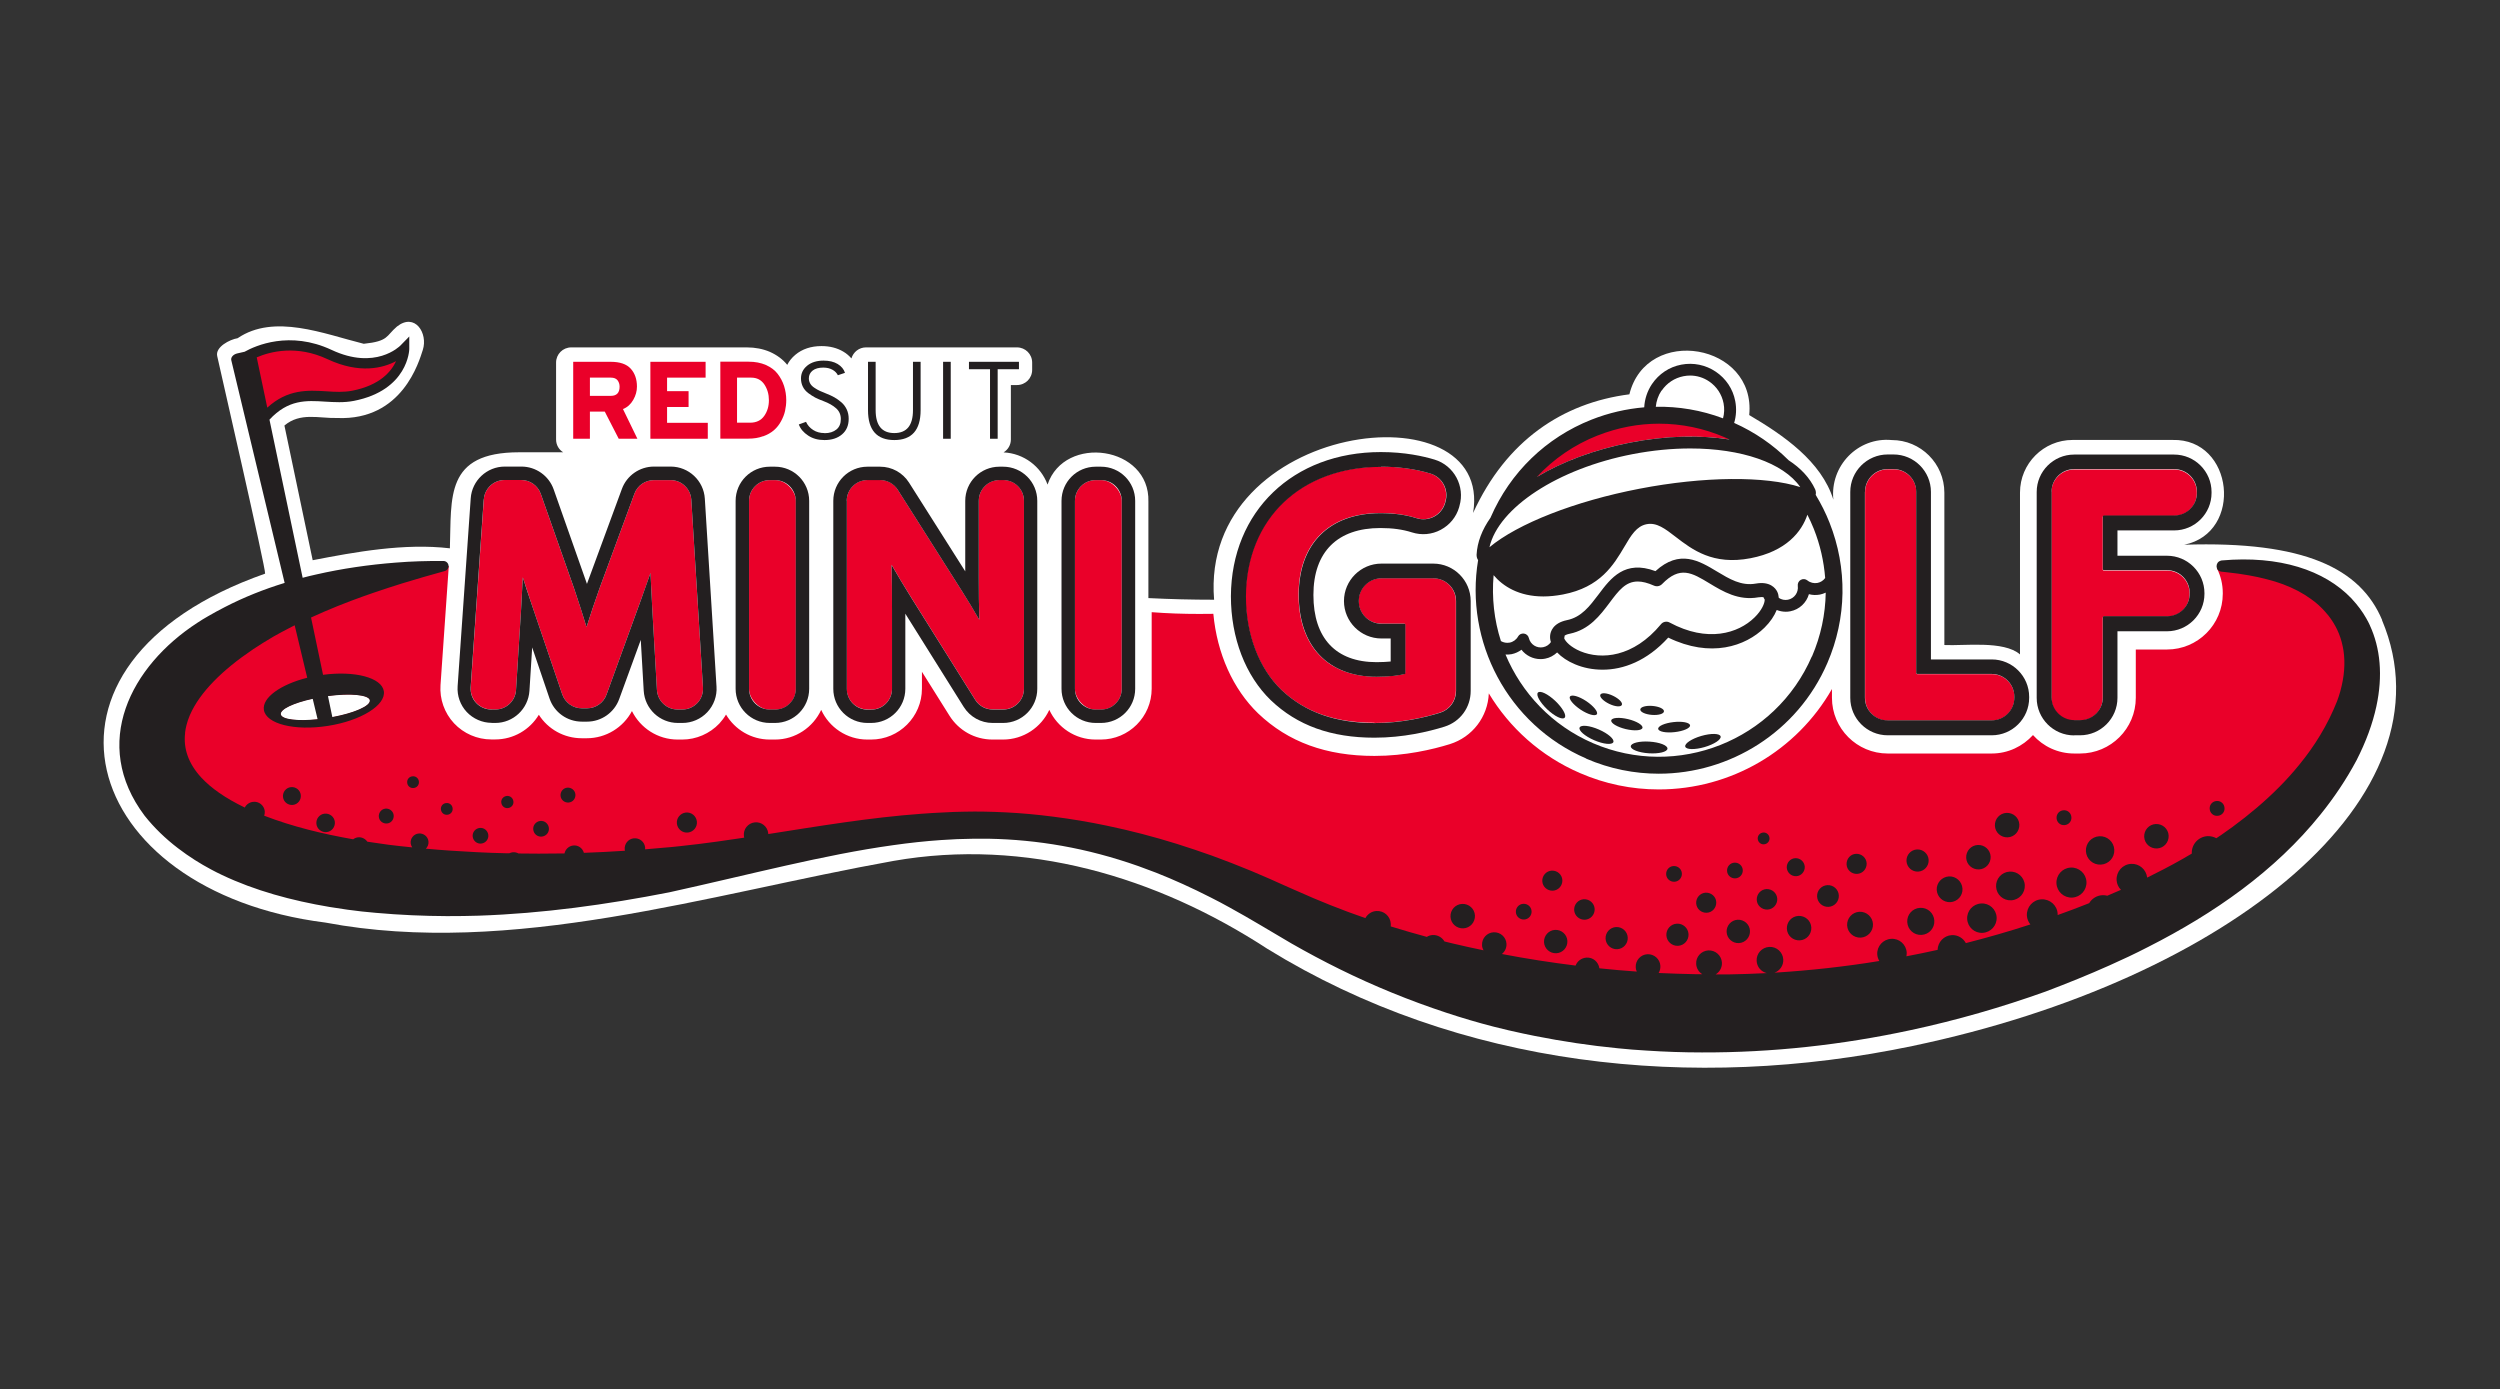 <?xml version="1.0" encoding="UTF-8"?>
<svg id="Finals" xmlns="http://www.w3.org/2000/svg" viewBox="0 0 229.06 127.29">
  <rect x="0" y="0" width="229.06" height="127.29" fill="#333333" stroke="none"/>
  <defs>
    <style>
      .cls-1 {
        fill: #231f20;
      }

      .cls-2 {
        fill: #ea0029;
      }

      .cls-3 {
        fill: #fff;
      }
    </style>
  </defs>
  <path class="cls-3" d="M218.26,56.81c-1.98-4.71-7.08-7.26-18.13-6.9,5.44-1.1,4.55-9.75-1.08-9.6,0,0-9.15,0-9.15,0-2.66,0-4.82,2.16-4.82,4.82v14.83c-1.49-1.29-5.11-.77-6.93-.86v-13.96c0-2.66-2.16-4.82-4.82-4.82-3.11-.29-5.67,2.37-5.35,5.46-1.1-3.52-4.57-5.9-7.71-7.75.65-6.56-9.4-8.29-10.98-1.9-6.12.79-11.28,4.23-14.32,10.87,1.95-11.63-25.06-8.41-23.73,7.95-2,0-4.01-.05-6.02-.15v-8.84c.15-5.09-7.68-6.2-9.24-1.56-.61-1.66-2.17-2.86-4.03-2.95h0c.4-.24.67-.68.67-1.18v-4.99h.56c.77,0,1.39-.62,1.39-1.39v-.67c0-.77-.62-1.39-1.39-1.39h-13.84c-.63,0-1.16.43-1.33,1.01-.21-.24-.45-.45-.74-.62-.57-.34-1.24-.51-2-.51-.96,0-1.77.27-2.4.8-.32.27-.57.58-.74.92-.4-.5-.94-.9-1.59-1.19-.63-.27-1.34-.41-2.12-.41h-16.08c-.77,0-1.39.62-1.39,1.39v7.05c0,.5.26.93.65,1.17h-4.03c-6.83,0-6.19,4.13-6.35,8.8-4.16-.49-8.65.33-12.57,1.09l-2.59-12.34c1.46-1.23,3.13-.65,4.84-.69,5.98.25,7.5-5.2,7.84-6.24.49-1.51-.71-3.45-2.37-2.14-1.02.87-.74,1.34-3.04,1.58-3.66-.91-8.21-2.79-11.56-.51-.71.11-2.05.8-1.87,1.63.18.83,4.5,19.67,4.39,19.94-23.5,8.26-17.02,29.13,5.52,31.97,17.05,3.21,35.18-2.63,52.06-5.65,12.09-2.12,24.08,1.42,34.26,8.06,17.61,10.85,38.96,13.12,59.09,8.9,29.02-6.07,49.82-22.87,43.03-39.02Z"/>
  <g>
    <g>
      <path class="cls-2" d="M203.56,51.86h-.42v.24c.33.68.52,1.43.52,2.24v.06c0,2.82-2.29,5.11-5.11,5.11h-2.86v4.42c0,2.82-2.29,5.11-5.11,5.11h-.53c-1.5,0-2.85-.65-3.78-1.69-.94,1.03-2.28,1.69-3.78,1.69h-9.53c-2.82,0-5.11-2.29-5.11-5.11v-.8c-3.22,5.64-9.25,9.2-15.87,9.2-2.49,0-4.92-.5-7.22-1.5-3.61-1.56-6.46-4.16-8.35-7.3-.09,2.15-1.5,4-3.57,4.65-1.58.49-4.07,1.08-6.91,1.08-4.42,0-7.9-1.27-10.65-3.89-2.32-2.24-3.77-5.5-4.11-9.13-.43,0-.85.01-1.29.01-1.49,0-2.95-.05-4.36-.16v7.01c0,2.57-2.09,4.66-4.66,4.66h-.48c-1.88,0-3.5-1.12-4.24-2.72-.74,1.6-2.36,2.72-4.24,2.72h-.96c-1.62,0-3.09-.82-3.95-2.19l-2.52-4.02v1.55c0,2.57-2.09,4.66-4.66,4.66h-.34c-1.88,0-3.5-1.12-4.23-2.72-.74,1.6-2.36,2.72-4.23,2.72h-.48c-1.71,0-3.2-.92-4.01-2.29-.17.29-.38.57-.61.82-.88.93-2.12,1.47-3.4,1.47h-.42c-1.83,0-3.42-1.06-4.19-2.61-.8,1.51-2.39,2.49-4.13,2.49h-.47c-1.62,0-3.09-.83-3.93-2.15-.82,1.36-2.31,2.26-4,2.26h-.36c-1.29,0-2.53-.54-3.41-1.48-.88-.94-1.33-2.22-1.24-3.5l.76-10.92h-.41c-20.28,2.64-28.72,11.6-26.42,18.36,3.41,10.01,26.05,13.41,51.67,8.69,16.05-2.96,29.35-7.37,51.42,4.46,26.36,14.13,57.86,11.17,80.08-.13,22.42-11.39,25.6-31.39,6.08-31.39ZM29.96,65.78c-2.25.35-4.14.2-4.23-.34-.08-.54,1.67-1.26,3.92-1.61,2.25-.35,4.14-.2,4.23.34.08.54-1.67,1.26-3.92,1.61Z"/>
      <path class="cls-2" d="M125.94,66.24c2.46,0,4.62-.51,6-.95.87-.27,1.45-1.07,1.45-1.99v-8.24c0-1.15-.93-2.08-2.08-2.08h-4.75c-1.15,0-2.08.93-2.08,2.08s.93,2.08,2.08,2.08h2.09c.06,0,.1.05.1.1v4.41s-.03.09-.06.1c-.46.11-1.29.25-2.58.25-4.47,0-7.13-2.81-7.13-7.51s2.8-7.48,7.48-7.48c1.26,0,2.34.15,3.31.46.54.17,1.11.12,1.6-.14.5-.26.86-.71,1.02-1.25l.03-.12c.32-1.09-.3-2.25-1.38-2.58-1.33-.41-2.93-.63-4.53-.63-7.38,0-12.36,4.77-12.39,11.86,0,3.45,1.18,6.57,3.24,8.56,2.15,2.06,4.95,3.05,8.56,3.05Z"/>
      <path class="cls-2" d="M172.96,66.02h9.53c1.15,0,2.08-.93,2.08-2.08v-.09c0-1.15-.93-2.08-2.08-2.08h-6.81c-.06,0-.1-.05-.1-.1v-16.59c0-1.15-.93-2.08-2.08-2.08h-.53c-1.15,0-2.08.93-2.08,2.08v18.87c0,1.15.93,2.08,2.08,2.08Z"/>
      <path class="cls-2" d="M190.05,66.02h.53c1.15,0,2.08-.93,2.08-2.08v-7.34c0-.06.05-.1.1-.1h5.78c1.15,0,2.08-.93,2.08-2.08v-.06c0-1.15-.93-2.08-2.08-2.08h-5.78c-.06,0-.1-.05-.1-.1v-4.81c0-.06.05-.1.1-.1h6.44c1.15,0,2.08-.93,2.08-2.08v-.09c0-1.15-.93-2.08-2.08-2.08h-9.16c-1.15,0-2.08.93-2.08,2.08v18.87c0,1.15.93,2.08,2.08,2.08Z"/>
      <path class="cls-2" d="M45.02,65.01h.36c1,0,1.83-.78,1.9-1.78l.46-7.31c.06-.99.11-2.01.16-3.02.22.7.47,1.44.73,2.23l2.88,8.48c.26.77.99,1.29,1.8,1.29h.47c.8,0,1.51-.5,1.79-1.25l3.15-8.67c.31-.86.61-1.68.88-2.48.05,1.11.11,2.21.16,3.22l.43,7.5c.06,1,.89,1.79,1.9,1.79h.42c.52,0,1.03-.22,1.39-.6.36-.38.54-.9.51-1.42l-1.07-17.22c-.06-1-.9-1.78-1.9-1.78h-1.53c-.79,0-1.51.5-1.78,1.24l-3.19,8.65c-.48,1.35-.87,2.52-1.2,3.57-.32-1.06-.69-2.23-1.15-3.57l-3.04-8.63c-.27-.76-.99-1.27-1.79-1.27h-1.53c-.99,0-1.83.78-1.9,1.77l-1.2,17.22c-.04.52.15,1.04.51,1.43.36.38.86.6,1.39.6Z"/>
      <rect class="cls-2" x="68.63" y="43.99" width="4.29" height="21.03" rx="1.9" ry="1.9"/>
      <path class="cls-2" d="M79.49,65.01h.34c1.05,0,1.9-.85,1.9-1.9v-7.21c0-1.56-.01-2.9-.04-4.15.54.95,1.15,1.97,1.85,3.08l5.81,9.28c.35.56.95.89,1.61.89h.96c1.05,0,1.9-.85,1.9-1.9v-17.22c0-1.05-.85-1.9-1.9-1.9h-.34c-1.05,0-1.9.85-1.9,1.9v7.04c0,1.36.01,2.62.05,3.87-.49-.87-1.03-1.76-1.61-2.67l-5.87-9.26c-.35-.55-.95-.88-1.61-.88h-1.16c-1.05,0-1.9.85-1.9,1.9v17.22c0,1.05.85,1.9,1.9,1.9Z"/>
      <rect class="cls-2" x="98.49" y="43.99" width="4.29" height="21.03" rx="1.9" ry="1.9"/>
      <path class="cls-2" d="M54.05,37.71h1.36l1.28,2.49h1.71l-1.32-2.72c.4-.16.71-.44.94-.84.23-.4.34-.8.34-1.22,0-.67-.19-1.22-.57-1.64-.38-.42-.99-.63-1.84-.63h-3.43v7.05h1.53v-2.49ZM54.05,34.6h1.92c.28,0,.48.08.61.24.12.16.19.35.19.59,0,.56-.27.84-.8.84h-1.92v-1.66Z"/>
      <polygon class="cls-2" points="64.85 38.74 61.12 38.74 61.12 37.29 63.09 37.29 63.09 35.84 61.12 35.84 61.12 34.6 64.65 34.6 64.65 33.15 59.59 33.15 59.59 40.2 64.85 40.2 64.85 38.74"/>
      <path class="cls-2" d="M69.91,39.98c.4-.14.73-.33,1-.56.26-.23.48-.5.65-.82.17-.31.3-.63.37-.95.07-.32.11-.65.11-.98,0-.46-.07-.89-.2-1.3-.13-.41-.33-.78-.59-1.12s-.63-.61-1.08-.81c-.46-.2-.98-.3-1.57-.3h-2.6v7.05h2.56c.5,0,.95-.07,1.35-.22ZM67.53,34.6h1.3c.52,0,.92.21,1.2.62.28.42.42.9.42,1.45s-.14,1.03-.43,1.44-.72.62-1.3.62h-1.19v-4.14Z"/>
      <path class="cls-2" d="M32.37,36.26c4.66-.92,4.69-4.28,4.69-4.28,0,0-2.46,2.55-6.85.5-4.38-2.05-7.85.34-7.85.34l1.65,5.72c2.9-3.54,5.59-1.74,8.35-2.28Z"/>
      <path class="cls-2" d="M149.39,40.55c4.41-.85,8.56-.68,11.7.34-3.42-2.35-7.74-3.39-12.13-2.54-4.4.85-8.03,3.43-10.32,6.89,2.54-2.12,6.33-3.83,10.75-4.69Z"/>
    </g>
    <g>
      <path class="cls-3" d="M33.88,64.17c.08.5-1.42,1.16-3.43,1.53l-.4-1.92c2.07-.28,3.76-.11,3.84.39Z"/>
      <path class="cls-3" d="M28.65,64.02l.45,1.88c-1.85.19-3.29.02-3.37-.45-.07-.46,1.17-1.04,2.92-1.42Z"/>
      <path class="cls-3" d="M143.35,58.25c.07-.06.21-.13.46-.18,1.81-.37,2.8-1.69,3.67-2.85.83-1.11,1.46-1.94,2.58-1.94.42,0,.9.12,1.49.38.25.11.54.05.73-.14,1.65-1.7,2.73-1.05,4.35-.07,1.24.75,2.66,1.6,4.47,1.28.25-.04.4-.03.49,0,0,.02.01.04.02.07.02.05.06.1.08.14,0,.33-.26.98-.94,1.64-1.48,1.45-4.3,2.33-7.77.46-.27-.15-.61-.08-.8.16-2.52,3.04-5.46,3.27-7.38,2.47-.88-.37-1.36-.88-1.48-1.18,0-.05.02-.11.03-.16,0-.02,0-.05,0-.07Z"/>
      <path class="cls-3" d="M165.58,47.12c.22.44.43.88.61,1.34.58,1.46.92,2.97,1.04,4.5-.17.23-.41.39-.7.45-.33.06-.67-.02-.93-.23-.17-.14-.41-.16-.61-.05-.19.11-.3.33-.27.55.08.6-.31,1.15-.9,1.27-.3.06-.6-.01-.84-.17-.02-.21-.06-.41-.15-.58-.15-.3-.65-.96-1.95-.73-1.34.24-2.42-.42-3.57-1.11-1.61-.97-3.41-2.06-5.63-.03-2.81-1.05-4.09.63-5.21,2.13-.81,1.07-1.57,2.09-2.9,2.36-1.3.27-1.51,1.07-1.54,1.4-.02.2,0,.4.07.61-.16.24-.41.41-.71.47-.59.12-1.17-.25-1.31-.84-.05-.22-.23-.38-.45-.41s-.44.08-.54.27c-.16.29-.45.5-.77.56-.28.05-.56,0-.8-.14-.62-1.93-.85-3.98-.67-6.04.86,1.02,2.32,1.95,4.56,1.95.55,0,1.15-.06,1.79-.18,3.44-.66,4.65-2.72,5.63-4.37.62-1.06,1.12-1.89,2.04-2.07.92-.18,1.69.41,2.66,1.16,1.52,1.17,3.41,2.62,6.85,1.96,3.28-.63,4.71-2.43,5.23-4.02Z"/>
      <path class="cls-3" d="M149.59,41.61c1.82-.35,3.6-.52,5.28-.52,4.66,0,8.52,1.3,10.08,3.54-3.2-1.03-8.84-.99-14.74.15h0c-5.91,1.14-11.15,3.2-13.74,5.36.83-3.62,6.25-7.2,13.12-8.53Z"/>
      <path class="cls-3" d="M166.73,54.46c-.34.06-.68.05-1-.04-.22.78-.86,1.4-1.71,1.57-.14.03-.28.04-.42.04-.29,0-.56-.06-.82-.16-.21.54-.59,1.11-1.12,1.62-1.74,1.71-4.94,2.8-8.82.91-1.95,2.15-4.12,2.94-6.01,2.94-.92,0-1.78-.19-2.52-.49-.68-.28-1.25-.67-1.65-1.09-.3.28-.67.49-1.1.57-.14.03-.28.04-.42.04-.69,0-1.33-.33-1.75-.86-.27.2-.58.34-.91.41-.18.04-.37.04-.55.03,1.47,3.52,4.24,6.49,8.01,8.12,7.72,3.34,16.72-.23,20.06-7.95.81-1.88,1.23-3.86,1.26-5.85-.17.08-.35.15-.54.18ZM151.4,64.69c.6.05,1.07.27,1.05.5s-.52.37-1.12.32c-.6-.05-1.07-.27-1.05-.5s.52-.37,1.12-.32ZM146.63,63.66c.1-.2.62-.16,1.16.1.54.26.91.64.81.84s-.62.16-1.16-.1c-.54-.26-.91-.64-.81-.84ZM143.36,65.76c-.2.21-.91-.13-1.59-.76-.68-.64-1.07-1.33-.86-1.54.2-.21.91.13,1.59.76s1.07,1.33.86,1.54ZM143.85,63.82c.14-.21.81-.03,1.49.42.68.45,1.12.98.97,1.2s-.81.03-1.49-.42c-.68-.45-1.12-.98-.97-1.2ZM147.82,68c-.12.27-.9.19-1.76-.18-.85-.37-1.45-.89-1.33-1.16.12-.27.9-.19,1.76.18.85.37,1.45.89,1.33,1.16ZM147.62,66c.06-.25.75-.3,1.54-.11.79.19,1.38.55,1.32.8-.06.25-.75.3-1.54.11-.79-.19-1.38-.55-1.32-.8ZM151.06,69.02c-.93-.06-1.67-.34-1.65-.64.02-.29.79-.48,1.71-.43.93.06,1.67.34,1.65.64s-.79.48-1.71.43ZM151.92,66.78c-.03-.26.6-.53,1.41-.62.81-.09,1.49.05,1.51.3.03.26-.6.53-1.41.62-.81.09-1.49-.05-1.51-.3ZM156.17,68.45c-.89.26-1.68.24-1.77-.04-.08-.28.58-.72,1.47-.98.89-.26,1.68-.24,1.77.04.08.28-.58.72-1.47.98Z"/>
    </g>
    <g>
      <path class="cls-1" d="M217.16,57.34c-.11-.23-.22-.46-.35-.68-.36-.64-.8-1.22-1.3-1.76-.02-.02-.04-.05-.06-.07-2.48-2.59-6.59-3.95-11.89-3.48-.04,0-.07.02-.11.03-.5.15-.49.94.1,1,.18.02.36.04.54.06.67.07,1.33.16,1.99.28.54.1,1.08.21,1.6.35.35.09.7.19,1.03.3.17.06.33.11.49.17.96.36,1.81.81,2.55,1.35.12.09.24.18.36.27.23.19.45.38.65.59.2.21.39.42.57.64.32.41.59.84.81,1.3.23.48.4,1,.51,1.54.03.13.05.25.07.38.17,1.13.08,2.38-.29,3.72-.09.3-.18.61-.3.92-.43,1.08-.94,2.11-1.54,3.1-.56.94-1.2,1.83-1.9,2.69-.59.73-1.21,1.42-1.88,2.09-1.3,1.31-2.74,2.52-4.25,3.63-.34.25-.69.5-1.04.74-.15.1-.3.2-.45.3-.24-.13-.52-.2-.81-.19-.84.05-1.48.76-1.44,1.6-.31.18-.62.36-.93.54-.54.31-1.09.6-1.64.89-.5.26-1.01.52-1.52.77-.08-.74-.72-1.3-1.47-1.26-.78.04-1.37.71-1.33,1.49.02.35.17.66.4.89-.39.17-.77.34-1.16.5-.03.01-.06.02-.09.04-.15-.04-.3-.06-.46-.05-.52.03-.96.32-1.2.73-.96.38-1.92.75-2.89,1.09,0-.04,0-.07,0-.11-.04-.78-.71-1.37-1.49-1.33-.78.04-1.37.71-1.33,1.49.02.31.14.59.32.81-1.95.64-3.92,1.2-5.91,1.71-.25-.46-.74-.76-1.29-.73-.73.04-1.28.64-1.3,1.35-.95.21-1.91.41-2.86.59.02-.11.03-.22.03-.33-.04-.75-.68-1.32-1.42-1.27-.75.04-1.32.68-1.28,1.42.01.23.09.43.19.61-1.57.26-3.14.47-4.73.65-1.62.18-3.24.32-4.87.42.49-.18.83-.66.8-1.21-.04-.67-.61-1.19-1.29-1.15-.67.04-1.19.61-1.15,1.29.03.55.42.99.93,1.11-1.17.06-2.34.1-3.52.12-.39,0-.78,0-1.17,0,.37-.22.6-.62.58-1.08-.04-.65-.59-1.15-1.25-1.12-.65.04-1.15.59-1.11,1.24.02.4.24.75.56.94-.2,0-.4,0-.6,0-1.13-.02-2.27-.06-3.4-.11.11-.19.17-.41.16-.65-.03-.62-.57-1.1-1.19-1.07-.62.03-1.1.57-1.07,1.19,0,.14.04.28.1.4-1.15-.08-2.29-.18-3.43-.3-.08-.58-.58-1.02-1.18-.98-.46.03-.84.32-1,.73-2.26-.28-4.51-.63-6.75-1.06.27-.22.44-.56.42-.93-.03-.62-.56-1.09-1.18-1.06-.62.03-1.09.56-1.06,1.18,0,.17.06.33.14.47-.92-.19-1.84-.39-2.76-.61-.27-.07-.55-.14-.82-.2-.22-.37-.62-.61-1.08-.59-.2.01-.38.07-.54.17-1.11-.3-2.21-.62-3.31-.96.01-.08.02-.16.01-.24-.04-.69-.62-1.21-1.31-1.17-.45.02-.82.29-1.02.65-1.07-.37-2.13-.76-3.18-1.18-.52-.21-1.04-.42-1.56-.64-.25-.11-.55-.24-.89-.39-.17-.07-.35-.15-.53-.23-.18-.08-.37-.16-.55-.24-.37-.16-.74-.33-1.08-.48-.34-.15-.64-.29-.89-.4-.59-.26-1.18-.51-1.77-.76-1.19-.49-2.39-.96-3.6-1.4-1.07-.38-2.14-.74-3.22-1.08-2.12-.66-4.26-1.22-6.43-1.67-1.61-.34-3.24-.61-4.87-.82-1.47-.19-2.95-.33-4.44-.4-1.24-.06-2.48-.09-3.72-.06,0,0,0,0,0,0-.64.01-1.29.03-1.93.07-.67.03-1.33.07-2,.12-4.7.34-9.39,1.13-14.05,1.86,0-.03,0-.05,0-.08-.07-.62-.63-1.06-1.24-.99-.62.07-1.06.63-.99,1.24,0,.05.02.11.03.16-.83.12-1.65.24-2.48.36-1.14.16-2.28.3-3.42.42-.53.06-1.06.11-1.59.15-.53.05-1.06.09-1.59.14,0-.06,0-.12,0-.18-.06-.52-.52-.88-1.04-.83-.52.06-.88.52-.83,1.04,0,.03.01.07.02.1-1.25.08-2.51.15-3.76.19-.12-.43-.53-.73-.99-.67-.4.05-.71.35-.79.73-.13,0-.27,0-.4,0-.04,0-.07,0-.11,0-1.24.02-2.47.02-3.7,0-.16-.09-.35-.13-.54-.11-.11.01-.21.05-.3.09-.09,0-.18,0-.27,0-.91-.02-1.82-.05-2.73-.1-.8-.04-1.6-.09-2.39-.14-.75-.05-1.51-.11-2.26-.18.17-.17.27-.41.24-.67-.05-.45-.46-.77-.91-.72-.45.05-.77.46-.72.91.02.13.07.26.14.36-.72-.07-1.45-.15-2.17-.24-.65-.09-1.29-.18-1.94-.28-.19-.27-.51-.44-.86-.4-.17.02-.32.09-.44.18-2.78-.49-5.53-1.15-8.15-2.16.04-.13.06-.27.05-.42-.06-.53-.54-.92-1.08-.85-.33.04-.61.24-.75.52-1.79-.86-3.09-1.78-3.98-2.74-1.2-1.3-1.65-2.68-1.49-4.07,0-.02,0-.05,0-.07.03-.23.07-.45.13-.68.07-.29.17-.57.29-.86.01-.02.02-.05.03-.07.9-2.07,2.99-4.13,5.74-5.98,0,0,.01-.01.02-.02,0,0,.01,0,.02-.01.6-.4,1.23-.79,1.88-1.17.46-.26.94-.52,1.41-.76.17-.09.34-.18.52-.27l1.15,4.81c-2.44.61-4.15,1.83-3.97,2.95.2,1.28,2.82,1.94,5.86,1.46,3.03-.47,5.33-1.9,5.13-3.18-.19-1.24-2.66-1.89-5.57-1.5l-1.1-5.25c1.59-.73,3.21-1.38,4.87-1.97.3-.11.59-.21.89-.31.85-.29,1.71-.57,2.57-.84,1.3-.4,2.62-.78,3.93-1.14.12-.03.22-.12.28-.23.04-.07.06-.14.06-.22,0-.26-.21-.47-.47-.47h0c-1.46-.01-2.92.03-4.38.15-2.44.19-4.89.54-7.29,1.09-.41.09-.82.19-1.23.3l-3.04-14.49c1.73-1.86,3.37-1.76,5.1-1.65.85.05,1.73.11,2.64-.07,4.98-.98,5.07-4.7,5.07-4.74v-1.16s-.81.83-.81.83c-.09.09-2.31,2.28-6.31.4-3.83-1.79-6.97-.39-7.97.17l-.66.15c-.37.08-.62.36-.56.62l4.89,20.41c-1.89.58-3.73,1.31-5.49,2.22-.52.27-1.03.54-1.54.84-.33.19-.65.38-.96.59-6.11,3.96-9.81,11.07-4.84,17.68.89,1.12,1.92,2.11,3.06,2.98.5.38,1.02.75,1.56,1.09.47.3.96.58,1.46.85.33.18.67.35,1.01.51,3,1.43,6.4,2.35,9.85,2.93.55.09,1.1.17,1.64.25.87.12,1.74.22,2.61.29,2.23.2,4.42.29,6.49.3.02,0,.04,0,.06,0,.99,0,1.94-.01,2.86-.04,5.88-.2,11.71-1.01,17.47-2.14,7.53-1.66,14.12-3.43,20.51-4.32,1.48-.21,2.94-.37,4.4-.47.98-.07,1.95-.11,2.93-.12.49,0,.98,0,1.47,0,4.41.09,8.88.82,13.68,2.51.53.19,1.07.39,1.61.6,1.62.64,3.28,1.39,4.99,2.26.57.29,1.15.59,1.72.91,1.92,1.05,3.86,2.24,5.69,3.31,1.45.83,2.93,1.62,4.43,2.36,3.14,1.55,6.4,2.88,9.73,3.98,1.45.48,2.9.91,4.38,1.29.9.23,1.8.44,2.7.63.36.08.72.15,1.07.22,2.52.5,5.06.88,7.61,1.13.87.09,1.75.16,2.63.21,1.68.11,3.37.17,5.06.17,6.43.02,12.86-.69,19.16-2.05,4.19-.9,8.32-2.09,12.34-3.53,1.95-.74,3.92-1.53,5.86-2.4,1.17-.52,2.34-1.07,3.48-1.66.02-.01.04-.02.06-.03,6.01-3.05,11.62-6.94,15.79-12.14,1.23-1.53,2.34-3.17,3.29-4.95.88-1.72,1.48-3.37,1.82-4.94.61-2.82.37-5.35-.6-7.44ZM33.88,64.17c.08.5-1.42,1.16-3.43,1.53l-.4-1.92c2.07-.28,3.76-.11,3.84.39ZM28.65,64.02l.45,1.88c-1.85.19-3.29.02-3.37-.45-.07-.46,1.17-1.04,2.92-1.42ZM23.53,32.74c1.24-.53,3.64-1.16,6.48.17,2.95,1.38,5.09.81,6.28.18-.43.94-1.47,2.21-4.02,2.71-.78.15-1.57.11-2.4.05-1.66-.1-3.51-.21-5.38,1.5l-.97-4.62Z"/>
      <path class="cls-1" d="M145.33,69.51c2.17.94,4.43,1.38,6.65,1.38,6.5,0,12.71-3.8,15.45-10.14,1.78-4.12,1.85-8.69.2-12.86-.35-.89-.78-1.74-1.27-2.55,0,0,0,0,0,0,.04-.17.02-.34-.05-.51-.48-1.04-1.32-1.94-2.43-2.66,0,0,0,0,0,0-1.42-1.42-3.11-2.58-4.99-3.42.19-.63.23-1.31.1-2-.21-1.11-.85-2.06-1.78-2.69-.93-.63-2.06-.86-3.16-.65-1.11.21-2.06.85-2.69,1.78-.43.64-.67,1.38-.71,2.13-1.64.14-3.26.51-4.83,1.13-4.17,1.65-7.45,4.83-9.24,8.95,0,0,0,.02-.01.03,0,0,0,0,0,0-.77,1.09-1.22,2.24-1.28,3.4,0,.18.04.35.14.49-1.24,7.44,2.68,15.06,9.91,18.18ZM166.01,60.14c-3.34,7.72-12.34,11.28-20.06,7.95-3.77-1.63-6.54-4.61-8.01-8.12.18.01.36,0,.55-.03.34-.07.65-.21.91-.41.41.53,1.05.86,1.75.86.14,0,.28-.01.42-.04.43-.08.8-.29,1.1-.57.4.42.97.81,1.65,1.09.74.31,1.59.49,2.52.49,1.89,0,4.06-.79,6.01-2.94,3.88,1.89,7.08.8,8.82-.91.53-.52.9-1.08,1.12-1.62.26.1.54.16.82.16.14,0,.28-.01.42-.04.84-.16,1.49-.79,1.71-1.57.32.09.66.1,1,.04.19-.04.37-.1.54-.18-.03,1.99-.45,3.97-1.26,5.85ZM143.35,58.25c.07-.06.21-.13.46-.18,1.81-.37,2.8-1.69,3.67-2.85.83-1.11,1.46-1.94,2.58-1.94.42,0,.9.12,1.49.38.25.11.54.05.73-.14,1.65-1.7,2.73-1.05,4.35-.07,1.24.75,2.66,1.6,4.47,1.28.25-.04.4-.03.49,0,0,.02.01.04.02.07.02.05.06.1.08.14,0,.33-.26.98-.94,1.64-1.48,1.45-4.3,2.33-7.77.46-.27-.15-.61-.08-.8.16-2.52,3.04-5.46,3.27-7.38,2.47-.88-.37-1.36-.88-1.48-1.18,0-.05.02-.11.03-.16,0-.02,0-.05,0-.07ZM165.58,47.12c.22.44.43.88.61,1.34.58,1.46.92,2.97,1.04,4.5-.17.23-.41.39-.7.45-.33.06-.67-.02-.93-.23-.17-.14-.41-.16-.61-.05-.19.11-.3.33-.27.55.08.6-.31,1.15-.9,1.27-.3.06-.6-.01-.84-.17-.02-.21-.06-.41-.15-.58-.15-.3-.65-.96-1.95-.73-1.34.24-2.42-.42-3.57-1.11-1.61-.97-3.41-2.06-5.63-.03-2.81-1.05-4.09.63-5.21,2.13-.81,1.07-1.57,2.09-2.9,2.36-1.3.27-1.51,1.07-1.54,1.4-.02.2,0,.4.07.61-.16.24-.41.41-.71.47-.59.12-1.17-.25-1.31-.84-.05-.22-.23-.38-.45-.41s-.44.08-.54.27c-.16.29-.45.5-.77.56-.28.05-.56,0-.8-.14-.62-1.93-.85-3.98-.67-6.04.86,1.02,2.32,1.95,4.56,1.95.55,0,1.15-.06,1.79-.18,3.44-.66,4.65-2.72,5.63-4.37.62-1.06,1.12-1.89,2.04-2.07.92-.18,1.69.41,2.66,1.16,1.52,1.17,3.41,2.62,6.85,1.96,3.28-.63,4.71-2.43,5.23-4.02ZM152.25,35.79c.47-.69,1.18-1.16,2-1.32.2-.04.4-.06.6-.06.62,0,1.22.18,1.75.54.69.47,1.16,1.18,1.32,2,.09.47.07.94-.05,1.38,0,0,0,0,0,0-1.99-.75-4.08-1.1-6.16-1.06.05-.52.22-1.03.52-1.48ZM146.39,39.9c1.82-.72,3.72-1.08,5.62-1.08,2.06,0,4.11.42,6.05,1.26.14.06.28.13.41.19-2.68-.42-5.81-.36-9.09.28-3.29.64-6.23,1.75-8.57,3.15,1.53-1.65,3.42-2.95,5.57-3.8ZM149.59,41.61c1.82-.35,3.6-.52,5.28-.52,4.66,0,8.52,1.3,10.08,3.54-3.2-1.03-8.84-.99-14.74.15h0c-5.91,1.14-11.15,3.2-13.74,5.36.83-3.62,6.25-7.2,13.12-8.53Z"/>
      <path class="cls-1" d="M146.49,66.84c-.85-.37-1.64-.45-1.76-.18-.12.27.48.79,1.33,1.16.85.37,1.64.45,1.76.18.12-.27-.48-.79-1.33-1.16Z"/>
      <path class="cls-1" d="M142.5,64.22c-.68-.64-1.39-.98-1.59-.76-.2.21.19.9.86,1.54.68.64,1.39.98,1.59.76.2-.21-.19-.9-.86-1.54Z"/>
      <path class="cls-1" d="M155.88,67.43c-.89.26-1.55.7-1.47.98.08.28.87.3,1.77.04.89-.26,1.55-.7,1.47-.98-.08-.28-.87-.3-1.77-.04Z"/>
      <path class="cls-1" d="M151.13,67.95c-.93-.06-1.7.13-1.71.43-.02.29.72.58,1.65.64.93.06,1.7-.13,1.71-.43s-.72-.58-1.65-.64Z"/>
      <path class="cls-1" d="M146.31,65.44c.14-.21-.3-.75-.97-1.2-.68-.45-1.34-.63-1.49-.42s.3.75.97,1.2c.68.45,1.34.63,1.49.42Z"/>
      <path class="cls-1" d="M154.85,66.46c-.03-.26-.71-.39-1.51-.3-.81.09-1.44.37-1.41.62.03.26.71.39,1.51.3.81-.09,1.44-.37,1.41-.62Z"/>
      <path class="cls-1" d="M150.49,66.69c.06-.25-.53-.61-1.32-.8-.79-.19-1.48-.14-1.54.11-.06.25.53.61,1.32.8.79.19,1.48.14,1.54-.11Z"/>
      <path class="cls-1" d="M147.44,64.49c.54.26,1.06.31,1.16.1s-.27-.58-.81-.84c-.54-.26-1.06-.31-1.16-.1-.1.2.27.58.81.84Z"/>
      <path class="cls-1" d="M151.34,65.5c.6.05,1.1-.09,1.12-.32s-.45-.45-1.05-.5c-.6-.05-1.1.09-1.12.32s.45.45,1.05.5Z"/>
      <path class="cls-1" d="M75.54,39.68c-.39,0-.73-.09-1.03-.28-.3-.19-.52-.44-.66-.75l-.66.24c.15.4.43.74.86,1.02.42.28.92.41,1.49.41.66,0,1.2-.17,1.61-.52.41-.35.61-.82.61-1.43,0-.32-.06-.6-.18-.86-.12-.25-.28-.47-.49-.65-.21-.18-.42-.33-.63-.45-.21-.12-.45-.23-.73-.34-.26-.1-.46-.19-.62-.26-.16-.07-.32-.17-.49-.28-.17-.11-.3-.24-.38-.38-.08-.14-.13-.3-.13-.48,0-.3.12-.54.35-.72.23-.18.56-.27.97-.27.34,0,.62.07.85.2.23.13.39.3.49.5l.65-.22c-.1-.33-.33-.6-.67-.81-.35-.21-.78-.31-1.29-.31-.63,0-1.13.16-1.51.47-.38.32-.56.7-.56,1.17,0,.28.06.53.17.75.11.23.28.42.5.59.22.16.43.3.64.41.21.11.46.21.75.32.48.18.87.4,1.16.66.29.26.43.59.43.98,0,.42-.13.74-.4.96-.27.22-.63.34-1.09.34Z"/>
      <path class="cls-1" d="M81.93,40.32c1.61,0,2.42-.91,2.42-2.74v-4.43h-.7v4.43c0,1.4-.57,2.1-1.71,2.1s-1.71-.7-1.71-2.1v-4.43h-.7v4.43c0,1.83.81,2.74,2.42,2.74Z"/>
      <rect class="cls-1" x="86.41" y="33.15" width=".7" height="7.05"/>
      <polygon class="cls-1" points="90.71 40.2 91.41 40.2 91.41 33.83 93.36 33.83 93.36 33.15 88.78 33.15 88.78 33.83 90.71 33.83 90.71 40.2"/>
      <path class="cls-1" d="M125.94,67.59c2.63,0,4.94-.55,6.41-1.01,1.44-.45,2.4-1.76,2.4-3.27v-8.24c0-1.89-1.54-3.43-3.43-3.43h-4.75c-1.89,0-3.43,1.54-3.43,3.43s1.54,3.43,3.43,3.43h.85v2.11c-.34.03-.77.06-1.29.06-3.73,0-5.79-2.19-5.79-6.16s2.23-6.13,6.13-6.13c1.11,0,2.06.13,2.9.4.88.28,1.82.2,2.64-.24.82-.44,1.42-1.17,1.68-2.06l.03-.12c.53-1.8-.49-3.71-2.28-4.25-1.03-.31-2.71-.69-4.92-.69-8.05,0-13.7,5.43-13.74,13.21,0,3.81,1.33,7.28,3.66,9.53,2.42,2.31,5.52,3.43,9.49,3.43ZM126.53,42.76c1.59,0,3.2.22,4.53.63,1.09.33,1.71,1.49,1.38,2.58l-.03.12c-.16.54-.52.99-1.02,1.25-.5.26-1.07.31-1.6.14-.97-.31-2.06-.46-3.31-.46-4.68,0-7.48,2.8-7.48,7.48s2.67,7.51,7.13,7.51c1.29,0,2.11-.14,2.58-.25.03,0,.06-.05.06-.1v-4.41c0-.06-.05-.1-.1-.1h-2.09c-1.15,0-2.08-.93-2.08-2.08s.93-2.08,2.08-2.08h4.75c1.15,0,2.08.93,2.08,2.08v8.24c0,.92-.58,1.71-1.45,1.99-1.38.43-3.54.95-6,.95-3.6,0-6.4-1-8.56-3.05-2.06-1.99-3.24-5.11-3.24-8.56.04-7.1,5.02-11.86,12.39-11.86Z"/>
      <path class="cls-1" d="M172.96,67.37h9.53c1.89,0,3.43-1.54,3.43-3.43v-.09c0-1.89-1.54-3.43-3.43-3.43h-5.57v-15.35c0-1.89-1.54-3.43-3.43-3.43h-.53c-1.89,0-3.43,1.54-3.43,3.43v18.87c0,1.89,1.54,3.43,3.43,3.43ZM170.88,45.06c0-1.15.93-2.08,2.08-2.08h.53c1.15,0,2.08.93,2.08,2.08v16.59c0,.06.05.1.1.1h6.81c1.15,0,2.08.93,2.08,2.08v.09c0,1.15-.93,2.08-2.08,2.08h-9.53c-1.15,0-2.08-.93-2.08-2.08v-18.87Z"/>
      <path class="cls-1" d="M190.05,67.37h.53c1.89,0,3.43-1.54,3.43-3.43v-6.1h4.54c1.89,0,3.43-1.54,3.43-3.43v-.06c0-1.89-1.54-3.43-3.43-3.43h-4.54v-2.32h5.19c1.89,0,3.43-1.54,3.43-3.43v-.09c0-1.89-1.54-3.43-3.43-3.43h-9.16c-1.89,0-3.43,1.54-3.43,3.43v18.87c0,1.89,1.54,3.43,3.43,3.43ZM187.97,45.06c0-1.15.93-2.08,2.08-2.08h9.16c1.15,0,2.08.93,2.08,2.08v.09c0,1.15-.93,2.08-2.08,2.08h-6.44c-.06,0-.1.05-.1.1v4.81c0,.06.05.1.1.1h5.78c1.15,0,2.08.93,2.08,2.08v.06c0,1.15-.93,2.08-2.08,2.08h-5.78c-.06,0-.1.05-.1.1v7.34c0,1.15-.93,2.08-2.08,2.08h-.53c-1.15,0-2.08-.93-2.08-2.08v-18.87Z"/>
      <path class="cls-1" d="M45.02,66.24h.36c1.65,0,3.02-1.29,3.13-2.94l.25-3.98,1.59,4.68c.43,1.27,1.62,2.12,2.97,2.12h.47c1.31,0,2.49-.83,2.94-2.06l1.98-5.43.27,4.66c.1,1.66,1.47,2.95,3.13,2.95h.42c.86,0,1.69-.36,2.28-.99.59-.63.9-1.48.84-2.34l-1.07-17.22c-.1-1.65-1.48-2.94-3.13-2.94h-1.53c-1.31,0-2.49.82-2.94,2.05l-3.19,8.67s0,.02-.01.04c0-.01,0-.02-.01-.04l-3.04-8.63c-.44-1.25-1.63-2.09-2.95-2.09h-1.53c-1.64,0-3.01,1.28-3.12,2.91l-1.2,17.22c-.06.86.24,1.72.83,2.35s1.43,1,2.29,1ZM44.33,45.75c.07-.99.9-1.77,1.9-1.77h1.53c.8,0,1.52.51,1.79,1.27l3.04,8.63c.45,1.34.83,2.51,1.15,3.57.33-1.05.72-2.22,1.2-3.57l3.19-8.65c.27-.74.99-1.24,1.78-1.24h1.53c1,0,1.83.78,1.9,1.78l1.07,17.22c.03.52-.15,1.04-.51,1.42-.36.38-.86.6-1.39.6h-.42c-1.01,0-1.84-.79-1.9-1.79l-.43-7.5c-.05-1.01-.11-2.11-.16-3.22-.28.8-.57,1.62-.88,2.48l-3.15,8.67c-.27.75-.99,1.25-1.79,1.25h-.47c-.81,0-1.54-.52-1.8-1.29l-2.88-8.48c-.27-.79-.51-1.53-.73-2.23-.05,1-.1,2.02-.16,3.02l-.46,7.31c-.06,1-.9,1.78-1.9,1.78h-.36c-.53,0-1.03-.22-1.39-.6-.36-.38-.54-.9-.51-1.43l1.2-17.22Z"/>
      <path class="cls-1" d="M70.53,66.24h.48c1.73,0,3.13-1.4,3.13-3.13v-17.22c0-1.73-1.4-3.13-3.13-3.13h-.48c-1.73,0-3.13,1.4-3.13,3.13v17.22c0,1.73,1.4,3.13,3.13,3.13ZM68.63,45.89c0-1.05.85-1.9,1.9-1.9h.48c1.05,0,1.9.85,1.9,1.9v17.22c0,1.05-.85,1.9-1.9,1.9h-.48c-1.05,0-1.9-.85-1.9-1.9v-17.22Z"/>
      <path class="cls-1" d="M76.35,45.89v17.22c0,1.73,1.4,3.13,3.13,3.13h.34c1.73,0,3.13-1.4,3.13-3.13v-6.88l5.35,8.54c.58.92,1.57,1.47,2.65,1.47h.96c1.73,0,3.13-1.4,3.13-3.13v-17.22c0-1.73-1.4-3.13-3.13-3.13h-.34c-1.73,0-3.13,1.4-3.13,3.13v6.46l-5.15-8.13c-.58-.91-1.57-1.46-2.65-1.46h-1.16c-1.73,0-3.13,1.4-3.13,3.13ZM77.58,45.89c0-1.05.85-1.9,1.9-1.9h1.16c.65,0,1.25.33,1.61.88l5.87,9.26c.58.91,1.11,1.8,1.61,2.67-.04-1.25-.05-2.51-.05-3.87v-7.04c0-1.05.85-1.9,1.9-1.9h.34c1.05,0,1.9.85,1.9,1.9v17.22c0,1.05-.85,1.9-1.9,1.9h-.96c-.66,0-1.26-.33-1.61-.89l-5.81-9.28c-.7-1.12-1.31-2.14-1.85-3.08.03,1.24.04,2.59.04,4.15v7.21c0,1.05-.85,1.9-1.9,1.9h-.34c-1.05,0-1.9-.85-1.9-1.9v-17.22Z"/>
      <path class="cls-1" d="M100.39,66.24h.49c1.73,0,3.13-1.4,3.13-3.13v-17.22c0-1.73-1.4-3.13-3.13-3.13h-.49c-1.73,0-3.13,1.4-3.13,3.13v17.22c0,1.73,1.4,3.13,3.13,3.13ZM98.49,45.89c0-1.05.85-1.9,1.9-1.9h.49c1.05,0,1.9.85,1.9,1.9v17.22c0,1.05-.85,1.9-1.9,1.9h-.49c-1.05,0-1.9-.85-1.9-1.9v-17.22Z"/>
      <path class="cls-1" d="M189.87,82.24c.76-.04,1.34-.69,1.3-1.45-.04-.76-.69-1.34-1.45-1.3-.76.04-1.34.69-1.3,1.45.04.76.69,1.34,1.45,1.3Z"/>
      <path class="cls-1" d="M181.66,85.47c.75-.04,1.32-.68,1.28-1.42-.04-.75-.68-1.32-1.42-1.27-.75.04-1.32.68-1.28,1.42.04.75.68,1.32,1.42,1.27Z"/>
      <path class="cls-1" d="M192.49,79.22c.72-.04,1.27-.65,1.23-1.37s-.65-1.27-1.37-1.23c-.72.04-1.27.65-1.23,1.37s.65,1.27,1.37,1.23Z"/>
      <path class="cls-1" d="M184.28,82.49c.73-.04,1.28-.66,1.24-1.39-.04-.73-.66-1.28-1.39-1.24-.73.04-1.28.66-1.24,1.39.04.73.66,1.28,1.39,1.24Z"/>
      <path class="cls-1" d="M176.06,85.66c.69-.04,1.21-.62,1.17-1.31s-.62-1.21-1.31-1.17c-.69.04-1.21.62-1.17,1.31s.62,1.21,1.31,1.17Z"/>
      <path class="cls-1" d="M177.45,81.54c.04.65.59,1.15,1.25,1.12.65-.04,1.15-.59,1.11-1.24-.04-.65-.59-1.15-1.24-1.12-.65.04-1.15.59-1.12,1.24Z"/>
      <path class="cls-1" d="M169.24,84.79c.04.65.59,1.15,1.25,1.12.65-.04,1.15-.59,1.12-1.25-.04-.65-.59-1.15-1.25-1.12-.65.04-1.15.59-1.12,1.25Z"/>
      <path class="cls-1" d="M164.9,86.16c.62-.03,1.09-.56,1.06-1.18-.03-.62-.56-1.09-1.18-1.06-.62.03-1.09.56-1.06,1.18.03.62.56,1.09,1.18,1.06Z"/>
      <path class="cls-1" d="M182.39,78.48c-.03-.62-.56-1.09-1.18-1.06-.62.03-1.09.56-1.06,1.18.03.62.56,1.09,1.18,1.06.62-.03,1.09-.56,1.06-1.18Z"/>
      <path class="cls-1" d="M197.52,75.5c-.62.03-1.09.56-1.06,1.18s.56,1.09,1.18,1.06c.62-.03,1.09-.56,1.06-1.18-.03-.62-.56-1.09-1.18-1.06Z"/>
      <path class="cls-1" d="M183.96,76.72c.62-.03,1.09-.56,1.06-1.18-.03-.62-.56-1.09-1.18-1.06-.62.03-1.09.56-1.06,1.18.03.62.56,1.09,1.18,1.06Z"/>
      <path class="cls-1" d="M132.9,84c.03.62.56,1.09,1.18,1.06.62-.03,1.09-.56,1.06-1.18-.03-.62-.56-1.09-1.18-1.06-.62.03-1.09.56-1.06,1.18Z"/>
      <path class="cls-1" d="M159.33,86.41c.59-.03,1.04-.54,1.01-1.13s-.54-1.04-1.13-1.01c-.59.03-1.04.54-1.01,1.13.03.59.54,1.04,1.13,1.01Z"/>
      <path class="cls-1" d="M142.6,87.34c.59-.03,1.04-.54,1.01-1.13-.03-.59-.54-1.04-1.13-1.01s-1.04.54-1.01,1.13c.03.59.54,1.04,1.13,1.01Z"/>
      <path class="cls-1" d="M147.11,86.01c.03.56.51.99,1.07.96.56-.03.99-.51.96-1.07-.03-.56-.51-.99-1.07-.96-.56.03-.99.51-.96,1.07Z"/>
      <path class="cls-1" d="M153.75,86.66c.56-.03.99-.51.96-1.07-.03-.56-.51-.99-1.07-.96-.56.03-.99.51-.96,1.07.03.56.51.99,1.07.96Z"/>
      <path class="cls-1" d="M176.71,78.79c-.03-.56-.51-.99-1.07-.96-.56.03-.99.51-.96,1.07s.51.99,1.07.96.99-.51.96-1.07Z"/>
      <path class="cls-1" d="M166.49,82.15c.03.55.5.97,1.05.94.55-.03.97-.5.94-1.05-.03-.55-.5-.97-1.05-.94s-.97.5-.94,1.05Z"/>
      <path class="cls-1" d="M144.23,83.38c.03.52.47.91.99.89.52-.03.91-.47.89-.99-.03-.52-.47-.91-.99-.89-.52.03-.91.47-.89.99Z"/>
      <path class="cls-1" d="M161.95,83.34c.52-.03.91-.47.89-.99-.03-.52-.47-.91-.99-.89-.52.03-.91.47-.89.99s.47.91.99.89Z"/>
      <path class="cls-1" d="M170.16,80.07c.51-.03.89-.46.87-.97-.03-.51-.46-.89-.97-.87s-.89.46-.87.97.46.89.97.87Z"/>
      <path class="cls-1" d="M143.15,80.64c-.03-.51-.46-.89-.97-.87-.51.03-.89.46-.87.97.03.51.46.89.97.87.51-.03.89-.46.87-.97Z"/>
      <path class="cls-1" d="M155.41,82.76c.03.51.46.89.97.87s.89-.46.87-.97-.46-.89-.97-.87c-.51.03-.89.46-.87.97Z"/>
      <path class="cls-1" d="M165.36,79.41c-.03-.45-.41-.8-.87-.78-.45.02-.8.41-.78.87.03.45.41.8.87.78.45-.02.8-.41.78-.87Z"/>
      <path class="cls-1" d="M154.1,80.03c-.02-.4-.36-.7-.76-.68-.4.02-.7.36-.68.76.02.4.36.7.76.68.4-.02.7-.36.68-.76Z"/>
      <path class="cls-1" d="M138.89,83.57c.02.4.36.7.76.68.4-.02.7-.36.68-.76-.02-.4-.36-.7-.76-.68-.4.02-.7.36-.68.76Z"/>
      <path class="cls-1" d="M159,80.48c.4-.02.7-.36.68-.76-.02-.4-.36-.7-.76-.68s-.7.36-.68.76c.02.4.36.7.76.68Z"/>
      <path class="cls-1" d="M189.79,74.88c-.02-.38-.34-.67-.72-.64-.38.02-.66.34-.64.72.02.38.34.67.72.64.38-.02.67-.34.64-.72Z"/>
      <path class="cls-1" d="M202.46,74.11c.02.38.34.67.72.64.38-.02.67-.34.64-.72-.02-.38-.34-.67-.72-.64-.38.02-.67.34-.64.72Z"/>
      <path class="cls-1" d="M161.62,77.36c.3-.02.53-.27.51-.57-.02-.3-.27-.53-.57-.51-.3.02-.53.27-.51.57.02.3.27.53.57.51Z"/>
      <path class="cls-1" d="M62.83,74.45c-.5.06-.87.51-.81,1.02.06.5.51.87,1.02.81.5-.06.87-.51.81-1.02-.06-.5-.51-.87-1.02-.81Z"/>
      <path class="cls-1" d="M29.74,74.55c-.47.05-.8.48-.75.94.05.47.48.8.94.75.47-.05.8-.48.75-.94-.05-.47-.48-.8-.94-.75Z"/>
      <path class="cls-1" d="M26.65,72.12c-.45.05-.77.46-.72.91.05.45.46.77.91.72.45-.05.77-.46.72-.91s-.46-.77-.91-.72Z"/>
      <path class="cls-1" d="M49.49,75.22c-.39.05-.68.4-.63.8s.4.68.8.63.68-.4.63-.8c-.05-.39-.4-.68-.8-.63Z"/>
      <path class="cls-1" d="M43.94,75.86c-.39.05-.68.4-.63.8.05.39.4.68.8.63.39-.05.68-.4.63-.8-.05-.39-.4-.68-.8-.63Z"/>
      <path class="cls-1" d="M51.96,72.17c-.37.04-.64.38-.6.76.04.37.38.64.76.6s.64-.38.6-.76c-.04-.37-.38-.64-.76-.6Z"/>
      <path class="cls-1" d="M35.31,74.09c-.37.04-.64.38-.6.76.04.37.38.64.76.6s.64-.38.6-.76c-.04-.37-.38-.64-.76-.6Z"/>
      <path class="cls-1" d="M46.42,72.93c-.31.04-.53.31-.49.62.04.31.31.53.62.49.31-.04.53-.31.49-.62-.04-.31-.31-.53-.62-.49Z"/>
      <path class="cls-1" d="M40.87,73.58c-.3.03-.51.3-.47.6s.3.51.6.47c.3-.03.51-.3.47-.6-.03-.3-.3-.51-.6-.47Z"/>
      <path class="cls-1" d="M37.78,71.13c-.3.03-.51.3-.47.6.03.3.3.51.6.47.3-.03.51-.3.47-.6-.03-.3-.3-.51-.6-.47Z"/>
    </g>
  </g>
</svg>